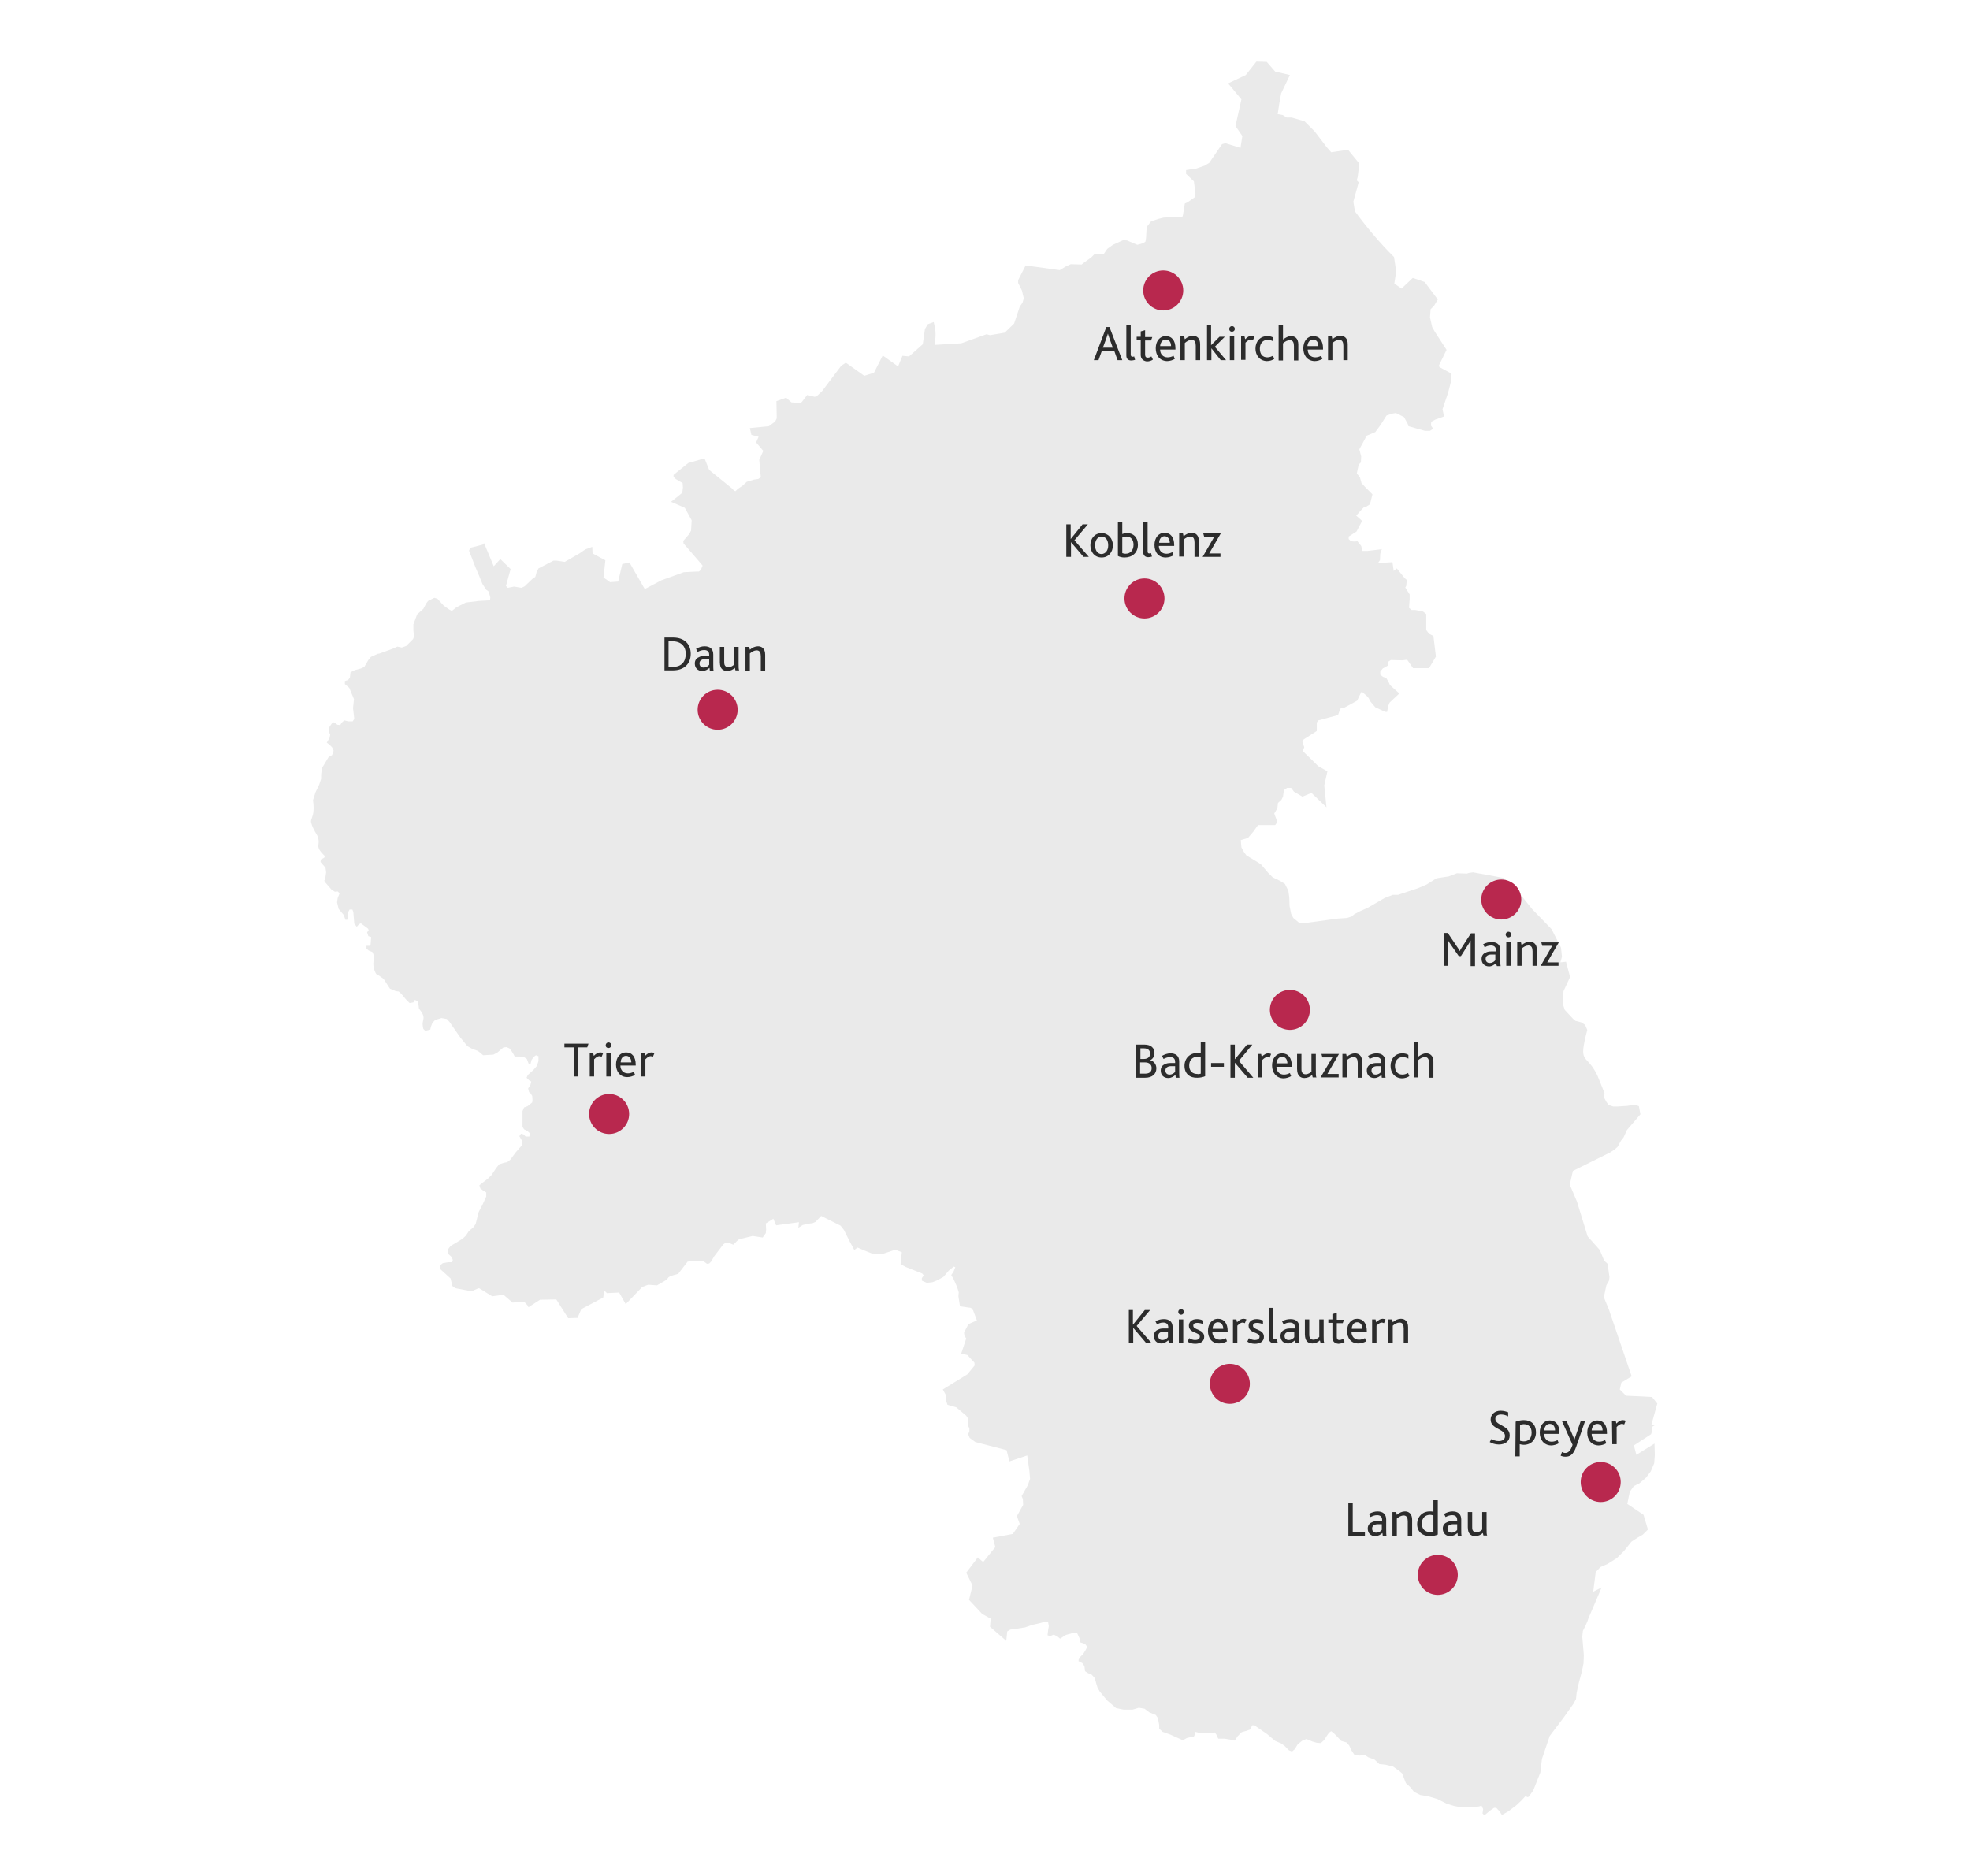 <?xml version="1.0" encoding="UTF-8"?>
<svg xmlns="http://www.w3.org/2000/svg" xmlns:xlink="http://www.w3.org/1999/xlink" version="1.1" id="Ebene_1" x="0px" y="0px" viewBox="0 0 630 600" style="enable-background:new 0 0 630 600;" xml:space="preserve">
<style type="text/css">
	.st0{fill:#EAEAEA;}
	.st1{fill:#B8284E;}
	.st2{fill:#2C2C2C;}
	.st3{display:none;}
</style>
<g id="Uni_Standorte">
</g>
<g id="Realschule_PLus">
	<path class="st0" d="M445.9,90.7l0.6-3.9l-0.7-4.6c-4.3-4.2-8.9-9.7-12.5-14.6l-0.5-3.1l1.7-6.2l-0.7-0.7l0.2-0.3l0.2-0.8l0.5-4.2   l-3.6-4.4l-5.4,0.8l-1.4-1.6l-3.9-5.1l-3.2-3.2l-4.1-1.2h-1.6l-1.3-0.8l-1.6-0.3l0.5-3.3l0.6-3.3l2.8-5.9l-4.7-1.1l-2.7-3.1   l-3.3-0.1l-3.4,4.3l-5.7,2.7l0.4,0.4l3.9,4.7l-1.9,8.5l2.2,3.2l-0.6,3.8l-4.8-1.5l-1.1,0.3l-4.1,6l-1.5,0.9l-2.6,0.9l-3.3,0.5v1.2   l2.5,2.4l0.5,3.8l-0.1,1.2l-2.4,1.7l-0.9,0.4l-0.6,3.7l-0.2,0.6l-3.6,0.1l-2.4,0.1l-1.6,0.4l-2.4,0.8l-1.4,1.8l-0.2,3.5l-0.2,1.2   l-0.8,0.5l-1.8,0.5l-3.3-1.4l-1.2-0.1l-3.3,1.5l-1.8,1.3l-1.1,1.6l-3,0.1l-1,1l-2.6,1.9l-0.5,0.4l-3.5-0.1l-1.7,0.8l-1.8,1.1   L328,84.9l-2.4,4.7v0.9l1.2,2.4l0.6,2.5l-0.4,1.4l-0.9,1.3l-1.8,5.4l-3,2.9l-4.7,0.8l-1.1-0.3l-8.1,2.9l-8.4,0.5v-0.6   c0.3-3,0.3-3.8-0.4-6.7l-1.9,0.7l-0.7,1.2l-0.2,0.3l-0.7,4.9l-4.4,3.9l-2.1-0.2l-1.4,3.4l-4.9-3.5l-2.8,5.5l-3.1,1l-5.9-4.2l-1.5,1   l-6.1,8.1l-1.8,1.7l-0.6,0.1l-1.3-0.3l-1-0.3l-0.5,0.6l-1.3,1.7l-0.5,0.3l-2.8-0.2l-1.7-1.5l-3.1,1.1l0.1,5.5l-0.5,1l-2,1.5   l-6.1,0.6l0.5,2.2l2.3,0.6l-0.8,1.8l2.3,2.7l-1.3,2.9l0.5,5.5l-0.8,0.6l-1.4,0.2l-2.3,0.7l-1.4,1.3l-1.4,0.9l-0.8,0.8l-0.5-0.2   l-0.5-0.6l-7.4-6l-1.5-3.7l-5.2,1.5l-3.5,2.8l-1.2,1v0.6l0.7,0.7l2.2,1.3l0.1,1.4l-0.2,1.7l-3.6,2.9l4.4,1.9l2.2,4l-0.2,3.3   l-0.6,1.1l-1.9,2.2l0.1,0.8l5.6,6.5l0.5,0.6l-0.6,1.4l-0.6,0.5h-0.7l0,0l0,0l-4.1,0.2l-7.2,2.6l-5.3,2.8l-4.9-8.5l0,0l0,0l-2.3,0.5   l-1.3,5.6l-2.6,0.2l-2.1-1.5l0.6-5.5l-4.1-2.2l-0.1-2.1l0,0l0,0l-2.2,0.8l-1.9,1.3l-4.7,2.7l-2.6-0.4h-1l-4.8,2.5l-0.6,1.2   l-0.4,1.5l-1,0.7l-2.4,2.3l-1,0.5l-2.4-0.4l-2,0.4l-0.6-0.6l1.5-5.4l-3.3-3.2l-2.1,2.3l-3.1-7.4l0,0l0,0l-0.5,0.5l-3.9,1l-0.4,0.9   l2,5.2l1.2,2.8l1.1,2.7l1.2,1.8l0.8,0.6l0.5,1.9l-0.1,0.9l-3.6,0.2l-4.1,0.5l-3,1.5l-1.5,1.2l-0.9-0.5l-1.7-1.2l-2-2.2l-1-0.3l-2,1   l-0.6,0.8l-0.9,1.7l-2,1.8l-1.2,3.2v1.9l0.2,2l-0.3,0.8l-2.2,2.2l-1.4,0.5l-1.4-0.3l0,0l0,0l-1.6,0.7l-4.1,1.5l-0.6,0.1l-2.2,1   l-0.8,1l-1.3,2.2l-1.1,0.5l-1.9,0.5l-1.4,0.7l-0.2,1.7l-0.6,0.8l-1,0.3v1l1.4,1.2l1.5,3.6l-0.3,2.9l0.4,3.4l-0.5,0.8h-1.4l-1.3-0.3   l0,0l0,0l-0.8,0.7l-0.5,0.8l-0.9-0.1l-1.1-0.8l-0.7,0.4l-1,1.5v1l0.5,1l-0.2,1.1l-0.9,1.5l1,0.8l0.7,0.7l0.5,1.1l-0.5,1.4l-1.1,0.6   l-0.9,1.5l-1.2,2l-0.2,1.3l-0.1,0.9v1.3l-0.6,1.8l-1.2,2.5l-0.8,2.5c0.5,3.7-0.1,4.9-0.4,5.8c0,0.1,0,0.1-0.1,0.2   c-0.1,0.4-0.2,0.7-0.1,1.2c0,0.1,0,0.2,0.1,0.3c0.2,0.8,0.7,1.9,1.9,3.9c0.7,1.8,0.3,2.5,0.3,3.2s0.2,1.5,2.1,3.3l-0.2,0.5   l-1.1,0.6l-0.1,0.8l0.7,0.8l0.9,1l0.2,1.5l-0.3,2l-0.3,0.7l0.4,0.6l1.9,2.2l1.1,0.7l0,0l0,0l0.9-0.1l0.6,0.6l-0.6,1.5l-0.2,1.4   l0.5,2.1l1.6,1.9l0.6,1.6l0.9-0.1l-0.1-2.3l0.5-0.9h0.9l0.3,0.8l0.3,3.7l0.8,1l0,0l0,0l0.7-0.8l0.6-0.3l2.3,1.7l0.2,0.5l-0.5,0.7   l0.4,1.2l0.9,0.3l-0.2,2.6l-0.3,0.2h-1l0,0l0,0v0.9l0.7,0.6l1.2,0.5c0.2,0.4,0.4,0.8,0.4,1.2c0,0.1,0,0.3,0,0.4c0,0.3,0,0.5,0,0.8   c0,0.4-0.1,0.8-0.1,1.2c0,0.9,0.1,2,0.9,3.4l1.3,0.8l1.1,0.8l0.9,1.4l1.1,1.7l1.9,0.8l0.9,0.1l0.8,0.7l1.5,1.8l1.2,1.2l0,0l0,0   l1.2-0.2l0.5-0.8l1,0.5l0.3,2.3c1.8,2.2,1.5,2.9,1.3,3.9c-0.1,0.4-0.2,0.9-0.1,1.5c0,0.3,0.1,0.7,0.2,1.1l0.6,0.6l1.6-0.4l0.2-0.9   l0.5-1.3l0.9-0.9l2-0.6l1.7,0.3l0.9,1l3.4,4.9l2.3,2.8l1.6,0.9l1.7,0.6l0.8,0.6l0.9,0.8l0,0l0,0l3.3-0.2l1.3-0.7l1.3-1.1l0.6-0.5   l1-0.1l0.9,0.4l0.6,0.7l0.8,1.3l0.3,0.6h1.7l1.3,0.2l0.9,0.6l0.6,1.6l0.5,0.2l0.4-1.5l0.7-1l0.7-0.5l0.8,0.3v1.6l-0.5,1.5l-1.2,1.4   l-1.7,1.5l-0.4,0.9l0.8,0.8l0.7,0.4l-0.3,1.2l-0.7,1l0.3,1.2l0.5,0.4l0.5,0.8l0.1,1.3l-0.1,0.8l-1.5,1.2l-1.1,0.4l-0.5,1.2v4v1   l0.5,0.8l1,0.5l0.8,0.7l-0.1,1.1h-1.2l-0.7-0.7l-0.8-0.2l-0.5,0.8l0.7,1.2l0.3,1l-0.2,0.7l-2,2.3l-1.7,2.3l-1,0.8l-1.1,0.2   l-1.5,0.5l-1,1.3l-1.4,2.1L156,377l-1.7,1.3l-1,0.8l0.3,1l0.8,0.6l1.1,0.7v1.3l-1.2,2.6l-1.2,2.3l-1,3.9l-0.7,1l-1.5,1.3l-0.9,1.4   l-1.1,1l-2.1,1.3l-1.7,1l-1,1.3l0.2,1.2l1.2,1.1l0.3,0.9l-0.2,0.7h-1.3l-1.7,0.3l-1,0.8l0.3,1.2l3.2,2.9l0.3,1.3l0.1,1l1.1,0.8   l5.2,1l1.8-0.8l0.6-0.2l4.2,2.6l3.6-0.5l2.9,2.5l3.8-0.2l1,1.1l0.3,0.6l3.7-2.4l5.2-0.1l3.8,6l3-0.1l1.2-2.8l7-3.7l0.3-1.9l0.3-0.1   l0.6,0.6l3.9-0.2l2.1,3.7l5.3-5.5l1.9-0.7l2.8,0.2l1.4-0.8l1.7-1l0.6-0.8l0.7-0.4l2.4-0.7l3-3.9l4.8-0.3l1.4,1l0.7-0.1l0.6-0.6   l1-1.7l2.9-3.8l0.7-0.5l0.8-0.1l1.7,0.7l1.6-1.6l0.9-0.3l3.7-0.9l3.2,0.5l1-1.4l0.1-1.2l-0.1-1.9l2.4-1.5l0.9,2.1l7.3-1l-0.2,1.8   l1.4-0.9l1.7-0.4l1.5-0.2l0.9-0.4l1.8-1.9l6.2,3.1l1.1,1.4l1.8,3.6l1.5,2.8l1-0.8l2.6,1.1l2,0.8l3.6,0.1l3.9-1.3l2.1,0.8l-0.4,3.8   l1.6,0.9l5.3,2.1l0.5,0.6l-0.6,0.9v0.8l1.6,0.7l1.8-0.2l1.5-0.6l2-1.1l1.7-2l1.6-1.3l0.5,0.2l-0.6,1.5l-0.7,1l0.8,1.4l1.1,2.5   l0.5,1.6l-0.1,1.3l0.5,3.2l3.5,0.5l0.7,0.8l1.2,3.2l-2.7,1.2l-1.4,2.7l0.1,1l0.6,0.9l-1.6,4.8l2,0.5l0.7,0.8l1.5,1.6l0.1,0.9   l-1.3,1.6l-1.1,1.3l-7.8,4.8l1,1.8l0.1,1.9l0.4,1.2l2.8,0.8l3.2,2.7l0.5,0.8v1v1.3l0.5,0.9v1l-0.4,0.9l0.5,1.2l1.8,1.3l10,2.6   l0.9,3.6l5.7-1.9l0.7,5l0.2,2.5l-0.7,2l-2,3.5l0.4,0.9l0.1,1.9l-2,3.6l0.9,2.5l-2.2,3.2l-6.4,1.2l0.8,3l-3.9,4.8l-1.7-1.5L309,503   l2,4.1l-1.1,4.6l4.2,4.5l2.7,1.5l-0.2,2.6l5.2,4.5l0.3-3l1-0.6l1.5-0.2l3.2-0.5l2.3-0.8l2.6-0.6l1.8-0.5l0.7,0.3l0.2,1.2l-0.2,1.2   L335,523l0.8,0.3l1.2-0.5l1.3,0.7l0.7,0.6l1.9-1.2l1.8-0.5h1.8l0.7,1.5l0.3,1.4l1.5,0.5l0.7,0.9l-0.5,1l-0.8,1.3l-1.4,1.4l-0.1,0.9   l1.2,0.6l0.7,1l0.2,1.6l0.9,0.6l1.2,0.5l1,1.1l0.5,1.8l0.4,1.3l0.7,1.2l2.3,2.8l2.9,2.5l2.4,0.5h2.9l2-0.6l1.8,0.3l1.6,1.2l2,0.8   l0.7,1l0.4,2.2v1.2l1.1,1l2.5,0.9l4,1.8l1.2-0.7l1.2-0.3h1l0.4-0.8l0.1-0.9l1.2,0.3l3.7,0.2l1.4-0.3l0.5,0.7l0.6,1.3h2.1l2.4,0.4   l0.8,0.2l0.9-1.4l1.3-1.3l1.1-0.3l1.5-0.5l0.8-1.4h0.7l0.8,0.6l3.2,2.2l2.6,2.2l1.9,0.8l1.1,0.8l1.4,1.4l1,0.4l0.9-0.8l0.9-1.5   l1.5-1.2l1.3-0.5l1.9,0.8l1.4,0.4l1.3,0.1l1.1-1l0.8-1.3l0.7-1l0.7-0.5l0.8,0.6l1.2,1.2l1.2,1.3l1.7,0.5l0.9,1l0.6,1.4l1,1.5   l1.7,0.3l1.7-0.2l1,0.7l2.1,0.8l1.5,1.4l0.9,0.1l1,0.1l2.5,0.6l2.1,1.5l0.8,0.7l1.2,3.1l1.4,1.3l1.2,1.5l2,1l2.5,0.4l3,0.9l3,1.5   l2.3,0.7l2.6,0.5c2.1-0.4,4.2,0.2,6.2-0.6l0.5,1.1l-0.2,1.4l0.6,0.6l1.8-1.5l1.3-0.9h0.7l1.1,1.2l0.7,1.1l2.1-1.2l2.5-1.9l1.7-1.6   l1.2-1.3l0.8,0.3l0.3-0.2l1.4-1.9l2.3-5.8l0.5-4.3l2.5-7.4l4.4-5.8l3.2-4.5l0.8-1.5l0.2-2l0.7-3.2l1-3.7l0.5-2.5l0.1-2.6l-0.3-3.6   l-0.2-2.3l0.2-1.9l1-2l0.5-1.2l0.3-0.9l0.4-0.9l3.8-8.9l-2.7,1.4l0.8-6.3l1.5-1.6l2.3-1l3-1.9l2.3-2.3l2.3-2.9l1.8-1.2l1.9-1.1   l1.6-1.6l-1.4-4.7l-5.2-3.5l0.8-3.9l1.3-1.8l1.8-0.9l2.1-1.8l1.5-2l1.1-2.6l0.2-2.6l-0.1-3.7l-5.8,3.6l-0.8-3l5.5-3.6l0.3-0.9   l0.1-1.5l0.7-0.4l-0.3-0.2h-0.7l1.9-6.8l-1.7-2.1l-3.7-0.2l-4.6-0.2l-2-2l0.5-2.2l3.3-2l-7.3-21.4l-1.6-3.9l0.8-3.8l0.8-1.4   l0.1-0.4l0.1-0.9l-0.2-1.3l-0.4-2.9l-1.1-1l-1.4-3.4l-3.9-4.4l-3.4-11.1l-2.3-5.4l1-4.4l11.9-5.9l1.5-1l0.9-0.8l1.1-2l0.8-1   l1.1-2.4l4.3-5l-0.5-2.6l-1.3-0.5l-2.4,0.4l-3.1,0.2h-1.4l-1.5-0.5l-0.7-1l-0.7-1.3l0.1-1.5l-0.4-1l-0.8-2l-1.1-2.7   c-3.6-7.4-6.2-3-3.2-14.5l-0.7-1.6l-1.2-0.8l-1.9-0.5l-0.8-0.7l-2.6-2.8l-0.7-2.1l0.3-3.9l2.1-4.5l-1.3-4.9l-1.8,0.2l0.5-1.8   l-0.3-2.9l-3-5.9l-6.2-6.4l-5.3-6.6l-3.8-3.4l-9.3-1.7l-0.5-0.1l-1.4,0.2l-0.6,0.2l-3.2-0.1l-2.6,1l-3.9,0.6l-3.2,2l-2.8,1.2   l-6.3,2.1h-1.4h-0.3l-2.6,1l-5.5,3.2l-2.3,1l-1.9,1l-0.8,0.7l-1.5,0.5l-3,0.2l-10.3,1.4l-2.1-0.1l-1.8-1.5l-0.7-1.3l-0.5-2.5   l-0.1-2.9l-0.3-2l-1.1-2.2l-1.6-1l-2.3-1.1l-1.5-1.5l-2.3-2.7l-2.1-1.3l-2.5-1.5l-0.8-1.1L397,271l-0.2-2.3l2.3-0.7l1.7-2l1.5-2.1   h5.5l0.7-1l-1-2.7l1-1.7l0.2-1.7l1.1-1l0.5-1l0.3-2.1l1-0.7h1.3l0.9,1.2l2.7,1.6l2.9-1.2l4.8,4.6l-0.7-7l1-4.5l-3-1.7l-2-2   l-2.9-2.8l0.5-1.2l-0.6-1.7l0.4-0.8l4.2-2.7v-2.7l0.5-0.7l6.3-1.7l0.6-1.7l0.3-0.5l1-0.1l4.2-2.3l1.3-2.7l0.3-0.1l1.5,1.3l0.6,0.7   l0.5,1l1.6,1.9l3.2,1.5h0.6l0.3-1.8l0.5-1.2l3.1-2.9l-3-2.7l-0.3-0.7l-0.9-1.6l-1-0.3l-0.9-0.7v-1l0.8-1l1.6-0.9l0.2-1.3l0.8-0.5   l3.7,0.1l1.5-0.2l1.9,2.7h5.1l2.2-3.7l-0.8-6.6l-1.4-0.7l-0.9-1.2v-5.1l-1-0.8l-2.5-0.5h-1.2l-0.8-0.7l0.2-2.7v-1.6l-1.4-2.2   l0.3-0.5l0.2-1.9l-0.7-0.6l-2.5-3.1l-1,0.8l-0.4-2.8l-4.8,0.3l0.3-0.2l0.4-0.6l0.1-0.1l0.1-2.1l0.5-1.5l-0.4,0.1l-4.2,0.5h-1h-0.6   l-0.4-1.6l-1.2-1.5l-0.9,0.1l-1.2-0.1l-0.7-0.7v-0.8l2.5-1.6l1.8-3.4l-1.9-1.7l1.8-2l0.8-0.8l0.7-0.1l0.3-0.2l0.8-0.5l0.8-3.2   l-2.4-2.4l-1.1-1.2l-0.5-1.8l-1-1.3l0.6-2.8l0.7-0.7l0.1-1.9l-0.6-2.3l1.1-2l0.9-1.7v-0.5l3.1-1.3l1.7-2.3l1.9-3l1.8-0.6l1.2-0.2   l2.6,1.3l1.2,2.2l0.2,0.7l5.3,1.5h1.6l1-0.7l-0.7-1l0.1-1.2l1.3-0.7l2.8-1l-0.5-2.3l1.8-5.3l0.9-3.5l0.2-2.3l-0.4-0.5l-3.5-1.9   l-0.1-0.6l2.4-4.9l-3.7-5.7l-0.9-1.6l-0.7-3.1l0.2-2.6l1.1-1.1l1.2-2l-4.2-5.6l-3.8-1.3l-3.6,3.4L445.9,90.7"></path>
	<circle class="st1" cx="366" cy="191.4" r="6.4"></circle>
	<circle class="st1" cx="194.8" cy="356.3" r="6.4"></circle>
	<circle class="st1" cx="393.3" cy="442.6" r="6.4"></circle>
	<g>
		<path class="st2" d="M360.9,419h1.4v4.7l0,0l3.8-4.7h1.7l-4.3,5.1l4.6,5.3h-1.7l-4-4.7l0,0v4.7H361V419H360.9z"></path>
		<path class="st2" d="M373.6,428.7c-0.6,0.5-1.3,1-2.2,1c-1.4,0-2.4-0.9-2.4-2.4c0-1,0.5-1.7,1.3-2c0.5-0.3,1.1-0.4,1.9-0.4h1.4    v-0.4c0-1.1-0.7-1.5-1.6-1.5s-1.5,0.3-2,0.6l-0.5-1c0.9-0.5,1.8-0.7,2.7-0.7c1.7,0,2.8,0.8,2.8,2.6v2.7c0,1.3,0,2,0.1,2.4h-1.2    L373.6,428.7z M372.3,425.9c-0.6,0-1,0.1-1.3,0.3c-0.4,0.2-0.6,0.6-0.6,1.1c0,0.8,0.5,1.3,1.3,1.3c0.9,0,1.5-0.5,1.8-0.9v-1.8    H372.3z"></path>
		<path class="st2" d="M376.8,419.6c0-0.5,0.4-0.9,0.9-0.9s0.9,0.4,0.9,0.9s-0.4,0.9-0.9,0.9S376.8,420.1,376.8,419.6z M377,422h1.4    v7.5H377V422z"></path>
		<path class="st2" d="M380.3,428c0.5,0.3,1.1,0.6,1.9,0.6s1.5-0.3,1.5-1.1c0-1.5-3.5-1-3.5-3.5c0-1.2,0.9-2.1,2.6-2.1    c0.7,0,1.4,0.2,2,0.4v1.2c-0.5-0.2-1.2-0.4-1.9-0.4c-0.7,0-1.3,0.2-1.3,0.9c0,1.5,3.5,1,3.5,3.6c0,1.5-1.3,2.2-2.9,2.2    c-1,0-1.9-0.3-2.4-0.7L380.3,428z"></path>
		<path class="st2" d="M386.3,425.7c0-2.3,1.3-3.9,3.2-3.9c2,0,3.1,1.5,3.1,3.9v0.3h-4.9c0,1.4,0.9,2.5,2.4,2.5    c0.7,0,1.3-0.2,1.9-0.5l0.4,1c-0.7,0.4-1.6,0.7-2.5,0.7C387.5,429.7,386.3,427.9,386.3,425.7z M391.2,425c0-1-0.5-2.1-1.7-2.1    c-1.1,0-1.7,1-1.7,2.1H391.2z"></path>
		<path class="st2" d="M394.2,422h1.2l0.2,0.9c0.8-0.8,1.4-1.1,2.1-1.1c0.3,0,0.7,0.1,0.9,0.2l-0.5,1.2c-0.2-0.1-0.5-0.2-0.7-0.2    c-0.5,0-1,0.3-1.7,1v5.5h-1.4V422H394.2z"></path>
		<path class="st2" d="M399.4,428c0.5,0.3,1.1,0.6,1.9,0.6s1.5-0.3,1.5-1.1c0-1.5-3.5-1-3.5-3.5c0-1.2,0.9-2.1,2.6-2.1    c0.7,0,1.4,0.2,2,0.4v1.2c-0.5-0.2-1.2-0.4-1.9-0.4c-0.7,0-1.3,0.2-1.3,0.9c0,1.5,3.5,1,3.5,3.6c0,1.5-1.3,2.2-2.9,2.2    c-1,0-1.9-0.3-2.4-0.7L399.4,428z"></path>
		<path class="st2" d="M405.8,418.3h1.4v9.4c0,0.6,0.2,0.7,0.6,0.7c0.1,0,0.3,0,0.5-0.1l0.3,1.1c-0.3,0.1-0.8,0.2-1.2,0.2    c-1,0-1.6-0.6-1.6-1.6L405.8,418.3L405.8,418.3z"></path>
		<path class="st2" d="M414.1,428.7c-0.6,0.5-1.3,1-2.2,1c-1.4,0-2.4-0.9-2.4-2.4c0-1,0.5-1.7,1.3-2c0.5-0.3,1.1-0.4,1.9-0.4h1.4    v-0.4c0-1.1-0.7-1.5-1.6-1.5s-1.5,0.3-2,0.6l-0.5-1c0.9-0.5,1.8-0.7,2.7-0.7c1.7,0,2.8,0.8,2.8,2.6v2.7c0,1.3,0,2,0.1,2.4h-1.2    L414.1,428.7z M412.7,425.9c-0.6,0-1,0.1-1.3,0.3c-0.4,0.2-0.6,0.6-0.6,1.1c0,0.8,0.5,1.3,1.3,1.3c0.9,0,1.5-0.5,1.8-0.9v-1.8    H412.7z"></path>
		<path class="st2" d="M417.5,428.2c-0.1-0.4-0.2-0.8-0.2-1.4V422h1.4v4.6c0,0.5,0,0.8,0.1,1.1c0.2,0.5,0.6,0.8,1.2,0.8    c0.8,0,1.5-0.5,1.9-0.9V422h1.4v5.2c0,1.3,0,1.9,0.2,2.3h-1.2l-0.2-0.8c-0.6,0.6-1.5,1-2.4,1C418.9,429.7,417.9,429.4,417.5,428.2    z"></path>
		<path class="st2" d="M426.1,427.8v-4.7h-1.3V422h1.3v-1.7l1.4-0.4v2.2h2.3l-0.4,1.1h-1.9v4.4c0,0.7,0.3,1,0.8,1s0.9-0.2,1.2-0.4    l0.5,1c-0.5,0.3-1.2,0.6-2,0.6C426.8,429.7,426.1,429,426.1,427.8z"></path>
		<path class="st2" d="M430.8,425.7c0-2.3,1.3-3.9,3.2-3.9c2,0,3.1,1.5,3.1,3.9v0.3h-4.9c0,1.4,0.9,2.5,2.4,2.5    c0.7,0,1.3-0.2,1.9-0.5l0.4,1c-0.7,0.4-1.6,0.7-2.5,0.7C432,429.7,430.8,427.9,430.8,425.7z M435.7,425c0-1-0.5-2.1-1.7-2.1    c-1.1,0-1.7,1-1.7,2.1H435.7z"></path>
		<path class="st2" d="M438.7,422h1.2l0.2,0.9c0.8-0.8,1.4-1.1,2.1-1.1c0.3,0,0.7,0.1,0.9,0.2l-0.5,1.2c-0.2-0.1-0.5-0.2-0.7-0.2    c-0.5,0-1,0.3-1.7,1v5.5h-1.4V422H438.7z"></path>
		<path class="st2" d="M444,422h1.2l0.2,0.9c0.8-0.7,1.7-1.1,2.6-1.1c1.2,0,2.3,0.7,2.3,2.7v5h-1.4v-4.6c0-1.1-0.3-1.9-1.3-1.9    c-0.8,0-1.5,0.4-2.2,1v5.5H444V422z"></path>
	</g>
	<g>
		<path class="st2" d="M183.5,335h-3v-1.2h7.7l-0.4,1.2h-2.9v9.3h-1.4L183.5,335L183.5,335z"></path>
		<path class="st2" d="M188.5,336.8h1.2l0.2,0.9c0.8-0.8,1.4-1.1,2.1-1.1c0.3,0,0.7,0.1,0.9,0.2l-0.5,1.2c-0.2-0.1-0.5-0.2-0.7-0.2    c-0.5,0-1,0.3-1.7,1v5.5h-1.4v-7.5H188.5z"></path>
		<path class="st2" d="M193.7,334.3c0-0.5,0.4-0.9,0.9-0.9s0.9,0.4,0.9,0.9s-0.4,0.9-0.9,0.9S193.7,334.9,193.7,334.3z M193.9,336.8    h1.4v7.5h-1.4V336.8z"></path>
		<path class="st2" d="M197,340.5c0-2.3,1.3-3.9,3.2-3.9c2,0,3.1,1.5,3.1,3.9v0.3h-4.9c0,1.4,0.9,2.5,2.4,2.5c0.7,0,1.3-0.2,1.9-0.5    l0.4,1c-0.7,0.4-1.6,0.7-2.5,0.7C198.2,344.5,197,342.6,197,340.5z M201.9,339.8c0-1-0.5-2.1-1.7-2.1c-1.1,0-1.7,1-1.7,2.1H201.9z    "></path>
		<path class="st2" d="M204.9,336.8h1.2l0.2,0.9c0.8-0.8,1.4-1.1,2.1-1.1c0.3,0,0.7,0.1,0.9,0.2l-0.5,1.2c-0.2-0.1-0.5-0.2-0.7-0.2    c-0.5,0-1,0.3-1.7,1v5.5H205v-7.5H204.9z"></path>
	</g>
	<g>
		<path class="st2" d="M341,167.7h1.4v4.7l0,0l3.8-4.7h1.7l-4.3,5.1l4.6,5.3h-1.7l-4-4.7l0,0v4.7H341V167.7z"></path>
		<path class="st2" d="M348.7,174.4c0-2.2,1.4-3.9,3.6-3.9c2.1,0,3.6,1.7,3.6,3.9s-1.4,3.9-3.6,3.9    C350.1,178.3,348.7,176.6,348.7,174.4z M354.4,174.4c0-1.6-0.8-2.8-2.1-2.8c-1.3,0-2.1,1.2-2.1,2.8s0.8,2.8,2.1,2.8    C353.6,177.1,354.4,176,354.4,174.4z"></path>
		<path class="st2" d="M357.5,177.8v-10.9h1.4v3.9c0.5-0.2,0.9-0.3,1.6-0.3c1.9,0,3.4,1.3,3.4,3.7c0,2.6-1.8,4.1-4.3,4.1    C358.8,178.3,358,178.1,357.5,177.8z M362.5,174.2c0-1.5-0.8-2.6-2.2-2.6c-0.7,0-1.1,0.2-1.4,0.3v5c0.3,0.1,0.7,0.2,1,0.2    C361.5,177.1,362.5,176,362.5,174.2z"></path>
		<path class="st2" d="M365.6,166.9h1.4v9.4c0,0.6,0.2,0.7,0.6,0.7c0.1,0,0.3,0,0.5-0.1l0.3,1.1c-0.3,0.1-0.8,0.2-1.2,0.2    c-1,0-1.6-0.6-1.6-1.6L365.6,166.9L365.6,166.9z"></path>
		<path class="st2" d="M369.2,174.3c0-2.3,1.3-3.9,3.2-3.9c2,0,3.1,1.5,3.1,3.9v0.3h-4.9c0,1.4,0.9,2.5,2.4,2.5    c0.7,0,1.3-0.2,1.9-0.5l0.4,1c-0.7,0.4-1.6,0.7-2.5,0.7C370.4,178.3,369.2,176.5,369.2,174.3z M374.1,173.6c0-1-0.5-2.1-1.7-2.1    c-1.1,0-1.7,1-1.7,2.1H374.1z"></path>
		<path class="st2" d="M377.1,170.6h1.2l0.2,0.9c0.8-0.7,1.7-1.1,2.6-1.1c1.2,0,2.3,0.7,2.3,2.7v5H382v-4.6c0-1.1-0.3-1.9-1.3-1.9    c-0.8,0-1.5,0.4-2.2,1v5.4h-1.4L377.1,170.6L377.1,170.6z"></path>
		<path class="st2" d="M388.3,171.7h-3.2l-0.3-1.1h5.6l-3.7,6.4h3.6v1.1h-5.7L388.3,171.7z"></path>
	</g>
	<circle class="st1" cx="511.9" cy="474" r="6.4"></circle>
	<circle class="st1" cx="412.5" cy="323" r="6.4"></circle>
	<circle class="st1" cx="459.8" cy="503.7" r="6.4"></circle>
	<circle class="st1" cx="229.5" cy="227" r="6.4"></circle>
	<circle class="st1" cx="372" cy="92.9" r="6.4"></circle>
	<circle class="st1" cx="480.1" cy="287.7" r="6.4"></circle>
	<g>
		<path class="st2" d="M461.7,298.4h1.3l2.9,4.3c0.4,0.6,0.7,1,0.9,1.5l0,0c0.2-0.4,0.5-0.9,0.9-1.5l2.7-4.2h1.3V309h-1.4v-6.5    c0-0.5,0-1.1,0-1.7l0,0c-0.2,0.4-0.5,0.9-0.7,1.2l-2.4,3.8h-0.7l-2.7-3.9c-0.2-0.3-0.5-0.7-0.7-1.1l0,0c0,0.5,0,1.1,0,1.6v6.5    h-1.4L461.7,298.4L461.7,298.4z"></path>
		<path class="st2" d="M478.4,308.1c-0.6,0.5-1.3,1-2.2,1c-1.4,0-2.4-0.9-2.4-2.4c0-1,0.5-1.7,1.3-2c0.5-0.3,1.1-0.4,1.9-0.4h1.4    v-0.4c0-1.1-0.7-1.5-1.6-1.5s-1.5,0.3-2,0.6l-0.5-1c0.9-0.5,1.8-0.7,2.7-0.7c1.7,0,2.8,0.8,2.8,2.6v2.7c0,1.3,0,2,0.1,2.4h-1.2    L478.4,308.1z M477,305.3c-0.6,0-1,0.1-1.3,0.3c-0.4,0.2-0.6,0.6-0.6,1.1c0,0.8,0.5,1.3,1.3,1.3c0.9,0,1.5-0.5,1.8-0.9v-1.8H477z"></path>
		<path class="st2" d="M481.5,298.9c0-0.5,0.4-0.9,0.9-0.9s0.9,0.4,0.9,0.9s-0.4,0.9-0.9,0.9S481.5,299.4,481.5,298.9z M481.7,301.4    h1.4v7.5h-1.4V301.4z"></path>
		<path class="st2" d="M485.2,301.4h1.2l0.2,0.9c0.8-0.7,1.7-1.1,2.6-1.1c1.2,0,2.3,0.7,2.3,2.7v5h-1.4v-4.6c0-1.1-0.3-1.9-1.3-1.9    c-0.8,0-1.5,0.4-2.2,1v5.5h-1.4L485.2,301.4L485.2,301.4z"></path>
		<path class="st2" d="M496.4,302.5h-3.2l-0.3-1.1h5.6l-3.7,6.4h3.6v1.1h-5.7L496.4,302.5z"></path>
	</g>
</g>
<g id="Ebene_1_00000080181795284037356350000015280720993256779931_">
	<g>
		<path class="st2" d="M477,460.2c0.5,0.4,1.3,0.7,2.3,0.7s2-0.4,2-1.6c0-2.4-4.6-2.1-4.6-5.3c0-1.5,1.2-2.8,3.2-2.8    c1,0,1.9,0.3,2.4,0.5v1.3c-0.7-0.4-1.5-0.6-2.3-0.6c-0.9,0-1.8,0.4-1.8,1.4c0,2.2,4.6,2,4.6,5.3c0,1.8-1.4,2.9-3.5,2.9    c-1.2,0-2.2-0.4-2.9-0.8L477,460.2z"></path>
		<path class="st2" d="M484.7,454.7c0.8-0.3,1.7-0.5,2.6-0.5c2.5,0,3.9,1.5,3.9,3.9s-1.6,4-3.9,4c-0.5,0-0.9-0.1-1.3-0.2v3.9h-1.4    L484.7,454.7L484.7,454.7z M487.3,461c1.6,0,2.5-1.1,2.5-2.8c0-1.9-1.1-2.7-2.5-2.7c-0.4,0-0.8,0.1-1.2,0.2v5.1    C486.5,460.9,486.8,461,487.3,461z"></path>
		<path class="st2" d="M492.4,458.2c0-2.3,1.3-3.9,3.2-3.9c2,0,3.1,1.5,3.1,3.9v0.4h-4.9c0,1.4,0.9,2.5,2.4,2.5    c0.7,0,1.3-0.2,1.9-0.5l0.4,1c-0.7,0.4-1.6,0.7-2.5,0.7C493.6,462.2,492.4,460.3,492.4,458.2z M497.3,457.5c0-1.1-0.5-2.1-1.7-2.1    c-1.1,0-1.7,1-1.8,2.1H497.3z"></path>
		<path class="st2" d="M499.5,464.4c0.3,0.2,0.7,0.3,1.1,0.3c0.9,0,1.7-0.7,2.3-2.6l-3.4-7.6h1.5l2.5,5.9l0,0l2-5.9h1.4l-2.8,8.1    c-1,2.9-2.2,3.3-3.5,3.3c-0.6,0-1-0.1-1.5-0.3L499.5,464.4z"></path>
		<path class="st2" d="M507.6,458.2c0-2.3,1.3-3.9,3.2-3.9c2,0,3.1,1.5,3.1,3.9v0.4H509c0,1.4,0.9,2.5,2.4,2.5    c0.7,0,1.3-0.2,1.9-0.5l0.4,1c-0.7,0.4-1.6,0.7-2.5,0.7C508.7,462.2,507.6,460.3,507.6,458.2z M512.5,457.5c0-1.1-0.5-2.1-1.7-2.1    c-1.1,0-1.7,1-1.8,2.1H512.5z"></path>
		<path class="st2" d="M515.5,454.4h1.2l0.2,0.9c0.8-0.8,1.4-1.1,2.1-1.1c0.3,0,0.7,0.1,0.9,0.2l-0.5,1.2c-0.2-0.1-0.5-0.2-0.7-0.2    c-0.5,0-1,0.3-1.7,1v5.5h-1.4L515.5,454.4L515.5,454.4z"></path>
	</g>
	<g>
		<path class="st2" d="M431.2,480.6h1.4v9.4h3.9v1.2h-5.3V480.6z"></path>
		<path class="st2" d="M442.1,490.3c-0.6,0.5-1.3,1-2.3,1c-1.4,0-2.4-0.9-2.4-2.4c0-1,0.5-1.7,1.3-2c0.5-0.3,1.1-0.4,1.9-0.4h1.4    v-0.4c0-1.1-0.7-1.5-1.6-1.5s-1.5,0.3-2.1,0.6l-0.5-1c0.9-0.5,1.8-0.8,2.7-0.8c1.7,0,2.8,0.8,2.8,2.6v2.8c0,1.3,0,2,0.1,2.4h-1.2    L442.1,490.3z M440.7,487.5c-0.6,0-1,0.1-1.3,0.3c-0.4,0.2-0.6,0.6-0.6,1.1c0,0.8,0.5,1.3,1.3,1.3c0.9,0,1.5-0.5,1.8-0.9v-1.8    H440.7z"></path>
		<path class="st2" d="M445.3,483.6h1.2l0.2,0.9c0.8-0.7,1.7-1.1,2.6-1.1c1.2,0,2.3,0.7,2.3,2.7v5.1h-1.4v-4.6    c0-1.1-0.3-1.9-1.3-1.9c-0.8,0-1.5,0.4-2.2,1v5.5h-1.4L445.3,483.6L445.3,483.6z"></path>
		<path class="st2" d="M453.2,487.5c0-2.4,1.7-4.1,4-4.1c0.4,0,0.8,0,1.2,0.1v-3.7h1.4v11c-0.6,0.3-1.6,0.5-2.5,0.5    C455,491.3,453.2,490,453.2,487.5z M458.4,489.9v-5.2c-0.4-0.1-0.6-0.2-1.1-0.2c-1.5,0-2.6,1-2.6,2.8c0,1.7,1,2.7,2.6,2.7    C457.7,490.1,458.1,490.1,458.4,489.9z"></path>
		<path class="st2" d="M466.1,490.3c-0.6,0.5-1.3,1-2.3,1c-1.4,0-2.4-0.9-2.4-2.4c0-1,0.5-1.7,1.3-2c0.5-0.3,1.1-0.4,1.9-0.4h1.4    v-0.4c0-1.1-0.7-1.5-1.6-1.5s-1.5,0.3-2.1,0.6l-0.5-1c0.9-0.5,1.8-0.8,2.7-0.8c1.7,0,2.8,0.8,2.8,2.6v2.8c0,1.3,0,2,0.1,2.4h-1.2    L466.1,490.3z M464.8,487.5c-0.6,0-1,0.1-1.3,0.3c-0.4,0.2-0.6,0.6-0.6,1.1c0,0.8,0.5,1.3,1.3,1.3c0.9,0,1.5-0.5,1.8-0.9v-1.8    H464.8z"></path>
		<path class="st2" d="M469.6,489.9c-0.1-0.4-0.2-0.8-0.2-1.4v-4.9h1.4v4.6c0,0.5,0,0.8,0.1,1.1c0.2,0.5,0.6,0.8,1.2,0.8    c0.8,0,1.6-0.5,1.9-0.9v-5.6h1.4v5.2c0,1.3,0,2,0.2,2.3h-1.2l-0.2-0.8c-0.6,0.6-1.5,1-2.5,1C471,491.3,470,491,469.6,489.9z"></path>
	</g>
	<g>
		<path class="st2" d="M353.8,104.6h1l4.1,10.6h-1.5l-1-2.8h-4.1l-1,2.8h-1.5L353.8,104.6z M355.9,111.3l-1-2.8    c-0.3-0.9-0.5-1.4-0.6-1.8l0,0c-0.1,0.4-0.3,0.9-0.6,1.8l-1,2.7h3.2V111.3z"></path>
		<path class="st2" d="M360.2,103.9h1.4v9.4c0,0.6,0.2,0.8,0.6,0.8c0.1,0,0.3,0,0.5-0.1l0.3,1.1c-0.4,0.1-0.8,0.2-1.2,0.2    c-1.1,0-1.6-0.6-1.6-1.6L360.2,103.9L360.2,103.9z"></path>
		<path class="st2" d="M364.8,113.5v-4.7h-1.3v-1.1h1.3V106l1.4-0.4v2.2h2.3l-0.4,1.1h-1.9v4.5c0,0.7,0.3,1,0.8,1s0.9-0.2,1.2-0.4    l0.5,1c-0.5,0.4-1.2,0.6-2,0.6C365.5,115.4,364.8,114.7,364.8,113.5z"></path>
		<path class="st2" d="M369.6,111.4c0-2.3,1.3-3.9,3.2-3.9c2,0,3.1,1.5,3.1,3.9v0.4H371c0,1.4,0.9,2.5,2.4,2.5    c0.7,0,1.3-0.2,1.9-0.5l0.4,1c-0.7,0.4-1.6,0.7-2.5,0.7C370.7,115.4,369.6,113.5,369.6,111.4z M374.5,110.7c0-1.1-0.5-2.1-1.7-2.1    c-1.1,0-1.7,1-1.8,2.1H374.5z"></path>
		<path class="st2" d="M377.5,107.6h1.2l0.2,0.9c0.8-0.7,1.7-1.1,2.6-1.1c1.2,0,2.3,0.7,2.3,2.7v5.1h-1.4v-4.6    c0-1.1-0.3-1.9-1.3-1.9c-0.8,0-1.5,0.4-2.2,1v5.5h-1.4L377.5,107.6L377.5,107.6z"></path>
		<path class="st2" d="M385.9,103.9h1.4v6.5l0,0l2.7-2.7h1.7l-3.2,3.2l3.6,4.3h-1.7l-3-3.8l0,0v3.8H386v-11.3H385.9z"></path>
		<path class="st2" d="M393.1,105.2c0-0.5,0.4-0.9,0.9-0.9s0.9,0.4,0.9,0.9s-0.4,0.9-0.9,0.9C393.4,106.1,393.1,105.7,393.1,105.2z     M393.3,107.6h1.4v7.6h-1.4V107.6z"></path>
		<path class="st2" d="M396.8,107.6h1.2l0.2,0.9c0.8-0.8,1.4-1.1,2.1-1.1c0.3,0,0.7,0.1,0.9,0.2l-0.5,1.2c-0.2-0.1-0.5-0.2-0.7-0.2    c-0.5,0-1,0.3-1.7,1v5.5h-1.4v-7.5H396.8z"></path>
		<path class="st2" d="M401.5,111.5c0-2.3,1.5-4,3.8-4c0.8,0,1.5,0.2,1.9,0.5v1.2c-0.5-0.3-1.1-0.5-1.8-0.5c-1.6,0-2.5,1.2-2.5,2.8    c0,1.8,0.9,2.8,2.4,2.8c0.8,0,1.3-0.3,1.8-0.5l0.4,1c-0.6,0.4-1.4,0.7-2.4,0.7C402.8,115.4,401.5,113.6,401.5,111.5z"></path>
		<path class="st2" d="M408.9,103.9h1.4v4.7c0.8-0.6,1.6-1.1,2.6-1.1c1.2,0,2.3,0.7,2.3,2.7v5.1h-1.4v-4.6c0-1.1-0.3-1.9-1.3-1.9    c-0.8,0-1.5,0.4-2.2,1v5.5h-1.4V103.9z"></path>
		<path class="st2" d="M416.8,111.4c0-2.3,1.3-3.9,3.2-3.9c2,0,3.1,1.5,3.1,3.9v0.4h-4.9c0,1.4,0.9,2.5,2.4,2.5    c0.7,0,1.3-0.2,1.9-0.5l0.4,1c-0.7,0.4-1.6,0.7-2.5,0.7C417.9,115.4,416.8,113.5,416.8,111.4z M421.6,110.7c0-1.1-0.5-2.1-1.7-2.1    c-1.1,0-1.7,1-1.8,2.1H421.6z"></path>
		<path class="st2" d="M424.7,107.6h1.2l0.2,0.9c0.8-0.7,1.7-1.1,2.6-1.1c1.2,0,2.3,0.7,2.3,2.7v5.1h-1.4v-4.6    c0-1.1-0.3-1.9-1.3-1.9c-0.8,0-1.5,0.4-2.2,1v5.5h-1.4L424.7,107.6L424.7,107.6z"></path>
	</g>
	<g>
		<path class="st2" d="M363.3,334.1h2.7c2.2,0,3.2,1.2,3.2,2.7c0,1-0.5,1.9-1.4,2.3l0,0c1.2,0.3,2,1.3,2,2.6c0,1.7-1.2,3-3.6,3h-3    L363.3,334.1L363.3,334.1z M365.8,338.7c1.3,0,2-0.7,2-1.7s-0.6-1.7-2-1.7h-1.1v3.4L365.8,338.7L365.8,338.7z M366.1,343.4    c1.4,0,2.2-0.5,2.2-1.8c0-1.1-0.8-1.8-2.1-1.8h-1.6v3.6L366.1,343.4L366.1,343.4z"></path>
		<path class="st2" d="M375.9,343.8c-0.6,0.5-1.3,1-2.3,1c-1.4,0-2.4-0.9-2.4-2.4c0-1,0.5-1.7,1.3-2c0.5-0.3,1.1-0.4,1.9-0.4h1.4    v-0.4c0-1.1-0.7-1.5-1.6-1.5s-1.5,0.3-2.1,0.6l-0.5-1c0.9-0.5,1.8-0.8,2.7-0.8c1.7,0,2.8,0.8,2.8,2.6v2.8c0,1.3,0,2,0.1,2.4H376    L375.9,343.8z M374.6,341c-0.6,0-1,0.1-1.3,0.3c-0.4,0.2-0.6,0.6-0.6,1.1c0,0.8,0.5,1.3,1.3,1.3c0.9,0,1.5-0.5,1.8-0.9V341H374.6z    "></path>
		<path class="st2" d="M378.8,340.9c0-2.4,1.7-4.1,4-4.1c0.4,0,0.8,0,1.2,0.1v-3.7h1.4v11c-0.6,0.3-1.6,0.5-2.5,0.5    C380.6,344.8,378.8,343.5,378.8,340.9z M384,343.4v-5.2c-0.4-0.1-0.6-0.2-1.1-0.2c-1.5,0-2.6,1-2.6,2.8c0,1.7,1,2.7,2.6,2.7    C383.2,343.6,383.7,343.5,384,343.4z"></path>
		<path class="st2" d="M387.3,340h4.1v1.2h-4.1V340z"></path>
		<path class="st2" d="M393.5,334.1h1.4v4.7l0,0l3.9-4.7h1.7l-4.3,5.2l4.6,5.4H399l-4.1-4.8l0,0v4.8h-1.4L393.5,334.1L393.5,334.1z"></path>
		<path class="st2" d="M402.1,337.1h1.2l0.2,0.9c0.8-0.8,1.4-1.1,2.1-1.1c0.3,0,0.7,0.1,0.9,0.2l-0.5,1.2c-0.2-0.1-0.5-0.2-0.7-0.2    c-0.5,0-1,0.3-1.7,1v5.5h-1.4v-7.5H402.1z"></path>
		<path class="st2" d="M406.8,340.8c0-2.3,1.3-3.9,3.2-3.9c2,0,3.1,1.5,3.1,3.9v0.4h-4.9c0,1.4,0.9,2.5,2.4,2.5    c0.7,0,1.3-0.2,1.9-0.5l0.4,1c-0.7,0.4-1.6,0.7-2.5,0.7C408,344.8,406.8,342.9,406.8,340.8z M411.7,340.1c0-1.1-0.5-2.1-1.7-2.1    c-1.1,0-1.7,1-1.8,2.1H411.7z"></path>
		<path class="st2" d="M415,343.3c-0.1-0.4-0.2-0.8-0.2-1.4v-4.8h1.4v4.6c0,0.5,0,0.8,0.1,1.1c0.2,0.5,0.6,0.8,1.2,0.8    c0.8,0,1.6-0.5,1.9-0.9v-5.6h1.4v5.2c0,1.3,0,2,0.2,2.3h-1.2l-0.2-0.8c-0.6,0.6-1.5,1-2.5,1C416.4,344.8,415.4,344.5,415,343.3z"></path>
		<path class="st2" d="M426.1,338.2h-3.2l-0.3-1.1h5.6l-3.7,6.4h3.6v1.1h-5.8L426.1,338.2z"></path>
		<path class="st2" d="M429.3,337.1h1.2l0.2,0.9c0.8-0.7,1.7-1.1,2.6-1.1c1.2,0,2.3,0.7,2.3,2.7v5.1h-1.4V340c0-1.1-0.3-1.9-1.3-1.9    c-0.8,0-1.5,0.4-2.2,1v5.5h-1.4L429.3,337.1L429.3,337.1z"></path>
		<path class="st2" d="M441.8,343.8c-0.6,0.5-1.3,1-2.3,1c-1.4,0-2.4-0.9-2.4-2.4c0-1,0.5-1.7,1.3-2c0.5-0.3,1.1-0.4,1.9-0.4h1.4    v-0.4c0-1.1-0.7-1.5-1.6-1.5s-1.5,0.3-2.1,0.6l-0.5-1c0.9-0.5,1.8-0.8,2.7-0.8c1.7,0,2.8,0.8,2.8,2.6v2.8c0,1.3,0,2,0.1,2.4h-1.2    L441.8,343.8z M440.5,341c-0.6,0-1,0.1-1.3,0.3c-0.4,0.2-0.6,0.6-0.6,1.1c0,0.8,0.5,1.3,1.3,1.3c0.9,0,1.5-0.5,1.8-0.9V341H440.5z    "></path>
		<path class="st2" d="M444.7,340.9c0-2.3,1.5-4,3.8-4c0.8,0,1.5,0.2,1.9,0.5v1.2c-0.5-0.3-1.1-0.5-1.8-0.5c-1.6,0-2.5,1.2-2.5,2.8    c0,1.8,0.9,2.8,2.4,2.8c0.8,0,1.3-0.3,1.8-0.5l0.4,1c-0.6,0.4-1.4,0.7-2.4,0.7C446,344.8,444.7,343.1,444.7,340.9z"></path>
		<path class="st2" d="M452.1,333.3h1.4v4.7c0.8-0.6,1.6-1.1,2.6-1.1c1.2,0,2.3,0.7,2.3,2.7v5.1H457V340c0-1.1-0.3-1.9-1.3-1.9    c-0.8,0-1.5,0.4-2.2,1v5.5h-1.4V333.3z"></path>
	</g>
	<g>
		<path class="st2" d="M212.4,203.9h2.8c3.8,0,5.7,2.2,5.7,5.2c0,3.1-2,5.3-5.7,5.3h-2.7v-10.5H212.4z M215.1,213.3    c3.1,0,4.2-1.9,4.2-4.2s-1.4-4-4.3-4h-1.2v8.2H215.1z"></path>
		<path class="st2" d="M226.9,213.6c-0.6,0.5-1.3,1-2.3,1c-1.4,0-2.4-0.9-2.4-2.4c0-1,0.5-1.7,1.3-2c0.5-0.3,1.1-0.4,1.9-0.4h1.4    v-0.4c0-1.1-0.7-1.5-1.6-1.5c-0.9,0-1.5,0.3-2.1,0.6l-0.5-1c0.9-0.5,1.8-0.8,2.7-0.8c1.7,0,2.8,0.8,2.8,2.6v2.8c0,1.3,0,2,0.1,2.4    H227L226.9,213.6z M225.6,210.8c-0.6,0-1,0.1-1.3,0.3c-0.4,0.2-0.6,0.6-0.6,1.1c0,0.8,0.5,1.3,1.3,1.3c0.9,0,1.5-0.5,1.8-0.9v-1.8    L225.6,210.8z"></path>
		<path class="st2" d="M230.4,213.2c-0.1-0.4-0.2-0.8-0.2-1.4v-4.9h1.4v4.6c0,0.5,0,0.8,0.1,1.1c0.2,0.5,0.6,0.8,1.2,0.8    c0.8,0,1.6-0.5,1.9-0.9v-5.6h1.4v5.2c0,1.3,0,2,0.2,2.3h-1.2l-0.2-0.8c-0.6,0.6-1.5,1-2.5,1C231.8,214.6,230.8,214.3,230.4,213.2z    "></path>
		<path class="st2" d="M238.4,206.9h1.2l0.2,0.9c0.8-0.7,1.7-1.1,2.6-1.1c1.2,0,2.3,0.7,2.3,2.7v5.1h-1.4v-4.6    c0-1.1-0.3-1.9-1.3-1.9c-0.8,0-1.5,0.4-2.2,1v5.5h-1.4L238.4,206.9L238.4,206.9z"></path>
	</g>
</g>
<g id="BBS">
</g>
<g id="Gymnasium" class="st3">
</g>
</svg>
